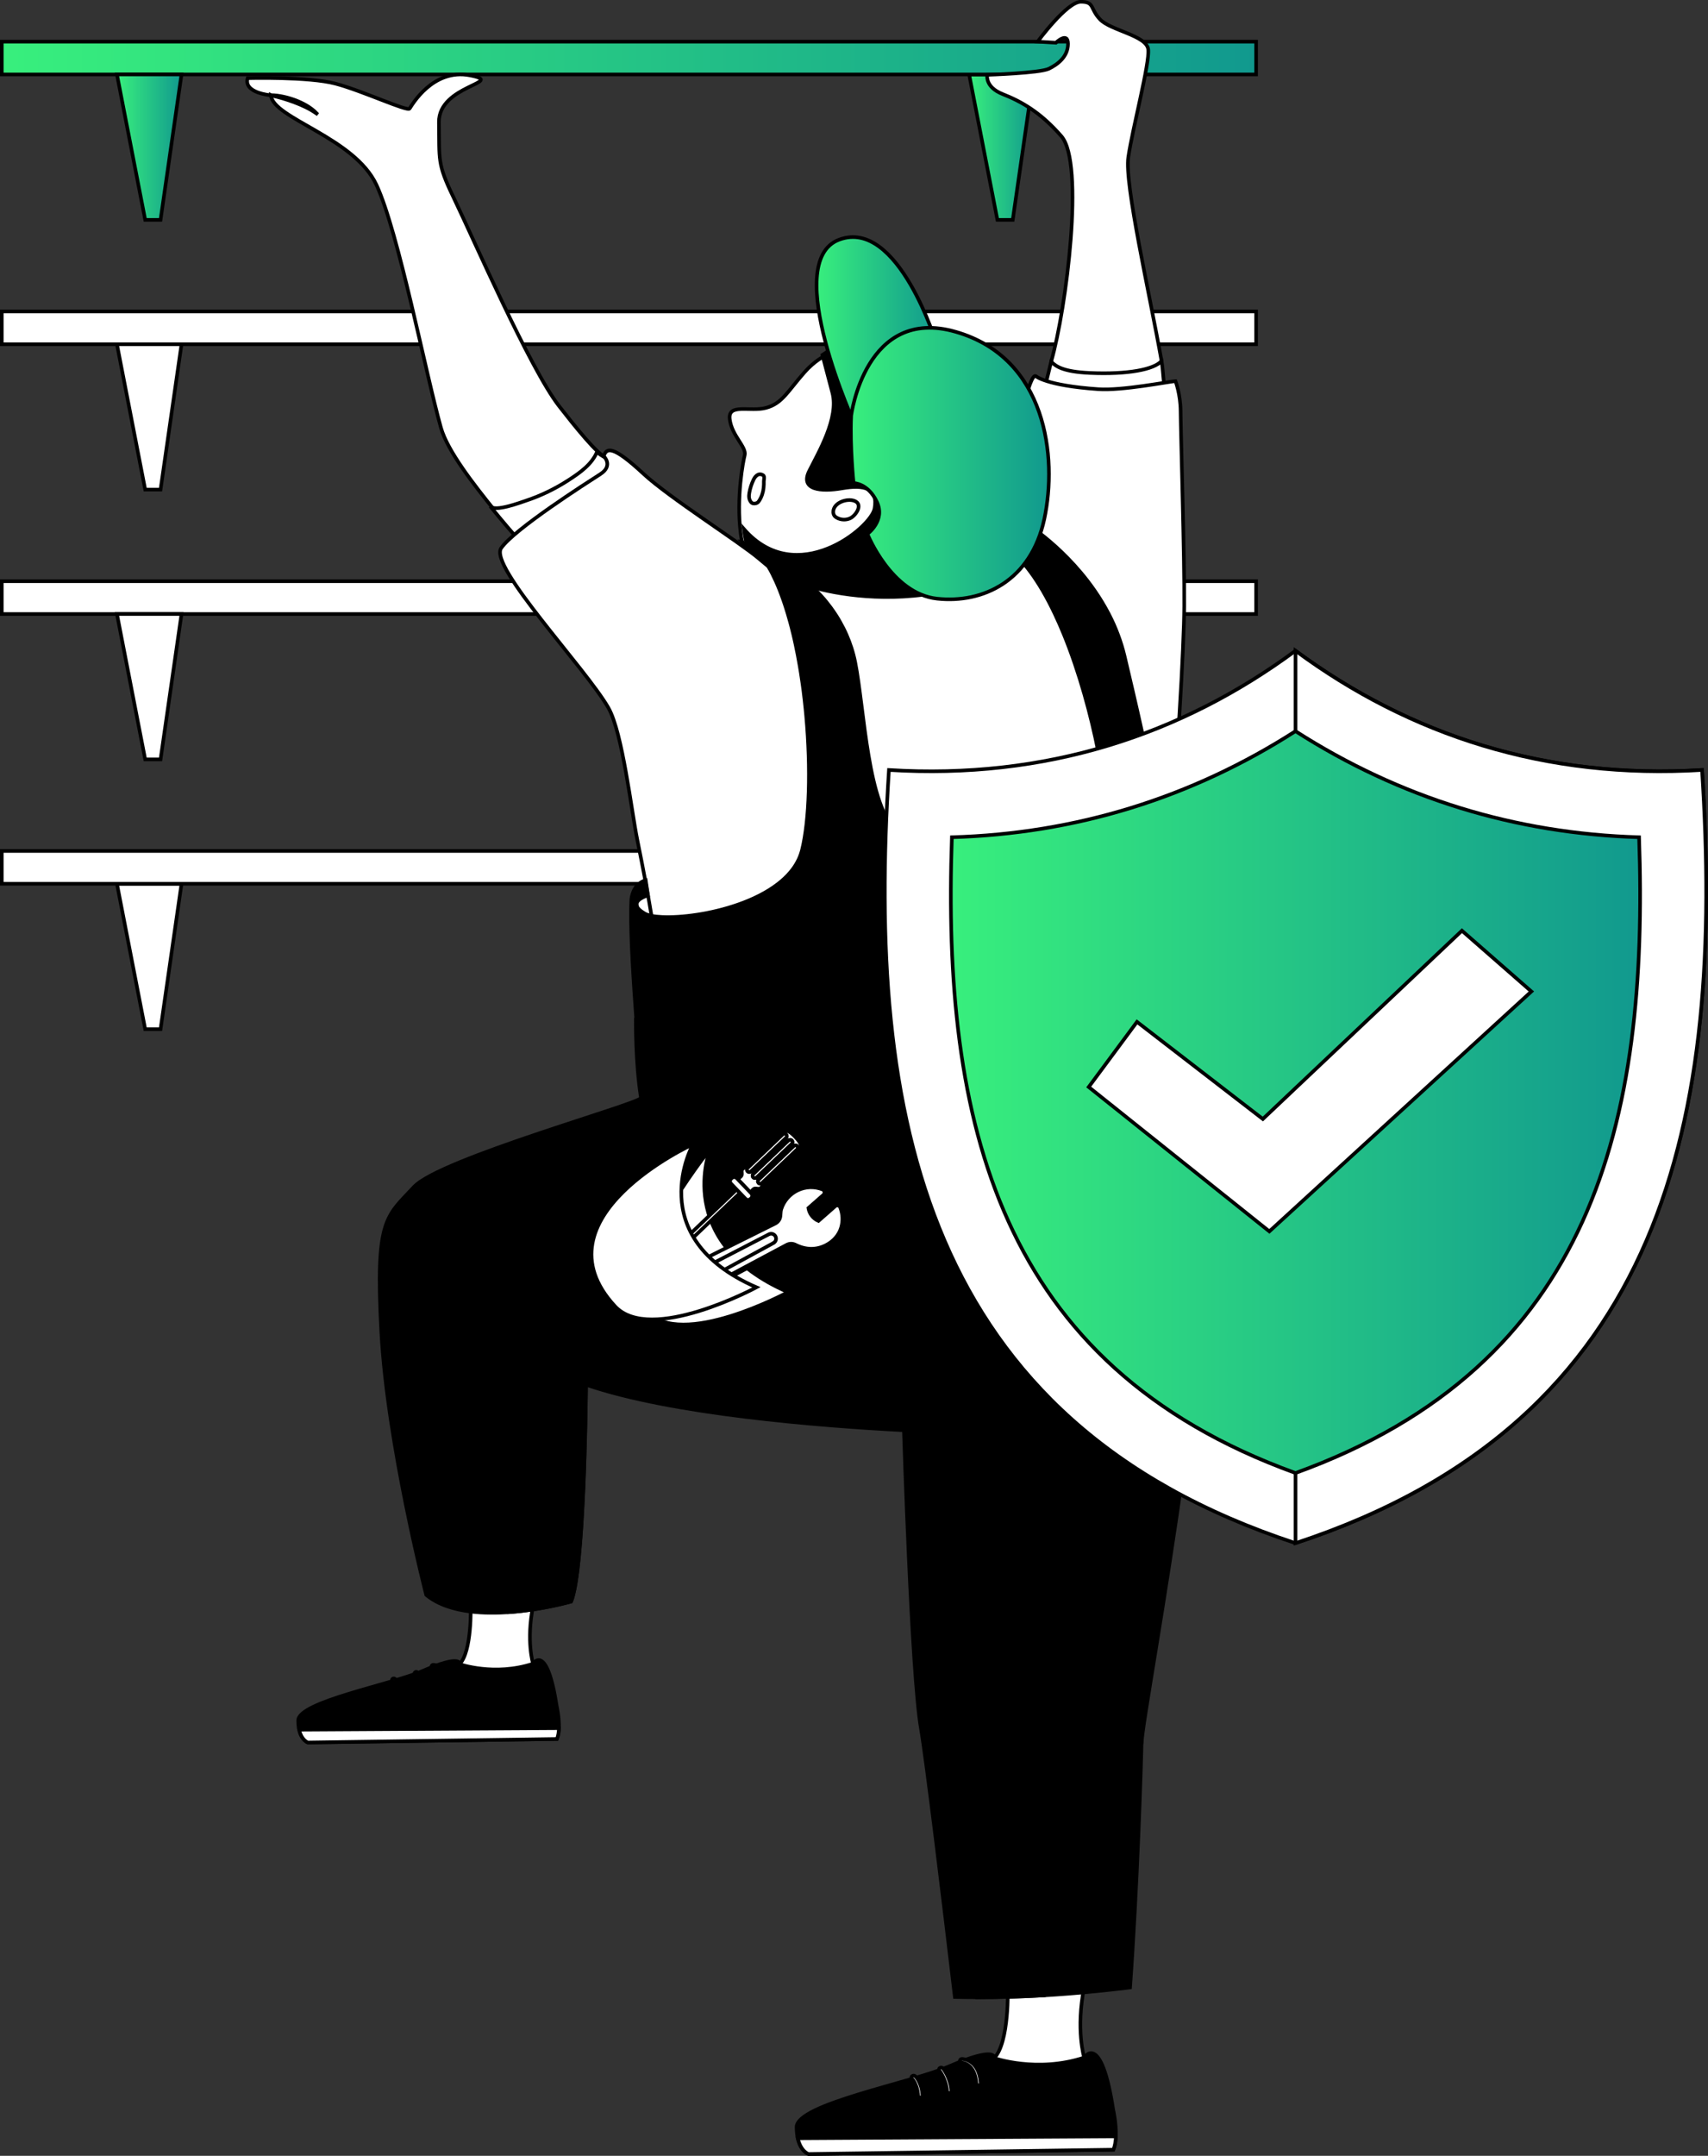 <?xml version="1.0" encoding="UTF-8"?>
<svg xmlns="http://www.w3.org/2000/svg" xmlns:xlink="http://www.w3.org/1999/xlink" id="Layer_2" viewBox="0 0 475.12 599.36">
  <rect x="0" y="0" width="475.12" height="599.36" fill="#333333" stroke="none"/>
  <defs>
    <style>.cls-1{fill:url(#New_Gradient_Swatch_2);}.cls-1,.cls-2,.cls-3,.cls-4,.cls-5,.cls-6,.cls-7,.cls-8,.cls-9{stroke:#000;stroke-miterlimit:10;}.cls-3,.cls-4{fill:#fff;}.cls-3,.cls-9{fill-rule:evenodd;}.cls-5{fill:url(#New_Gradient_Swatch_2-4);}.cls-6{fill:url(#New_Gradient_Swatch_2-3);}.cls-7{fill:url(#New_Gradient_Swatch_2-2);}.cls-8{fill:url(#New_Gradient_Swatch_2-5);}.cls-9{fill:url(#New_Gradient_Swatch_2-6);}</style>
    <linearGradient id="New_Gradient_Swatch_2" x1="269.59" y1="40.91" x2="287.56" y2="40.91" gradientUnits="userSpaceOnUse">
      <stop offset="0" stop-color="#38ef7d"></stop>
      <stop offset="1" stop-color="#11998e"></stop>
    </linearGradient>
    <linearGradient id="New_Gradient_Swatch_2-2" x1=".5" y1="16.14" x2="349.41" y2="16.14" xlink:href="#New_Gradient_Swatch_2"></linearGradient>
    <linearGradient id="New_Gradient_Swatch_2-3" x1="32.53" x2="50.49" xlink:href="#New_Gradient_Swatch_2"></linearGradient>
    <linearGradient id="New_Gradient_Swatch_2-4" x1="227.16" y1="92.26" x2="260.66" y2="92.26" xlink:href="#New_Gradient_Swatch_2"></linearGradient>
    <linearGradient id="New_Gradient_Swatch_2-5" x1="236.68" y1="128.88" x2="291.78" y2="128.88" xlink:href="#New_Gradient_Swatch_2"></linearGradient>
    <linearGradient id="New_Gradient_Swatch_2-6" x1="264.5" y1="306.41" x2="456.24" y2="306.41" xlink:href="#New_Gradient_Swatch_2"></linearGradient>
  </defs>
  <g id="Layer_1-2">
    <g>
      <g>
        <path class="cls-4" d="M280.35,552.43s.46,15.53-3.81,19.77c-4.26,4.24,11.79,13.43,17.39,10.95,5.6-2.48,7.66-11.1,7.66-11.1,0,0-2.38-7.69,0-19.62"></path>
        <g>
          <path class="cls-2" d="M310.4,593.97c-.05,1.34-.25,2.64-.68,3.69l-84.82,1.2s-2.15-.69-2.99-4.38c-.19-.86-.31-1.87-.32-3.08-.04-6.41,31.8-12.29,42.32-16.87,13.59-5.92,12.64-2.34,12.64-2.34,0,0,11.88,4.18,25.05-.15,0,0,4.67-7.51,8.06,14.5,0,0,.89,3.85,.75,7.42Z"></path>
          <path class="cls-4" d="M310.4,593.97c-.05,1.34-.25,2.64-.68,3.69l-84.82,1.2s-2.15-.69-2.99-4.38l88.49-.52Z"></path>
          <path class="cls-4" d="M264.05,581.9c-.31,0-.58-.21-.59-.48-.23-3.4-2.13-5.76-2.15-5.78-.19-.23-.13-.55,.14-.72s.64-.11,.83,.12c.09,.11,2.12,2.63,2.36,6.32,.02,.28-.23,.53-.56,.54-.01,0-.02,0-.03,0Z"></path>
          <path class="cls-4" d="M256.02,583.15c-.31,0-.58-.21-.59-.48-.22-3.32-1.71-4.73-1.72-4.74-.22-.21-.22-.53,.02-.73,.24-.2,.61-.19,.83,.01,.07,.07,1.8,1.66,2.05,5.39,.02,.28-.23,.53-.56,.54-.01,0-.02,0-.03,0Z"></path>
          <path class="cls-4" d="M272.19,579.73c-.31,0-.58-.21-.59-.49-.33-5.61-3.98-5.79-4.02-5.79-.33-.01-.58-.25-.57-.53,.01-.28,.29-.5,.61-.5,.19,0,4.77,.22,5.16,6.77,.02,.28-.23,.53-.56,.54,0,0-.02,0-.03,0Z"></path>
        </g>
        <g>
          <g>
            <polygon class="cls-1" points="269.59 20.7 277.45 61.12 281.72 61.12 287.56 20.7 269.59 20.7"></polygon>
            <polygon class="cls-4" points="32.53 245.71 40.39 286.13 44.66 286.13 50.49 245.71 32.53 245.71"></polygon>
            <g>
              <rect class="cls-7" x=".5" y="11.58" width="348.91" height="9.12"></rect>
              <rect class="cls-4" x=".5" y="86.59" width="348.91" height="9.12"></rect>
              <rect class="cls-4" x=".5" y="161.59" width="348.91" height="9.12"></rect>
              <rect class="cls-4" x=".5" y="236.59" width="348.91" height="9.12"></rect>
            </g>
            <polygon class="cls-6" points="32.53 20.7 40.39 61.12 44.66 61.12 50.49 20.7 32.53 20.7"></polygon>
            <polygon class="cls-4" points="32.53 95.71 40.39 136.12 44.66 136.12 50.49 95.71 32.53 95.71"></polygon>
            <polygon class="cls-4" points="32.53 170.71 40.39 211.13 44.66 211.13 50.49 170.71 32.53 170.71"></polygon>
          </g>
          <g>
            <path class="cls-4" d="M181.24,246.96s-4.83-.51-4.32,3.14c.51,3.65,.25,8.9,4.32,6.56,4.07-2.33,6.55-3.5,4.07-5.83-2.48-2.33-4.07-3.86-4.07-3.86Z"></path>
            <path class="cls-4" d="M130.94,446.53s.37,12.68-3.11,16.14c-3.48,3.46,9.63,10.97,14.2,8.94,4.58-2.03,6.25-9.06,6.25-9.06,0,0-1.95-6.28,0-16.02,1.95-9.75-17.35,0-17.35,0Z"></path>
            <g>
              <path class="cls-2" d="M155.48,480.46c-.04,1.1-.2,2.16-.56,3.01l-69.27,.98s-1.76-.56-2.44-3.57c-.16-.7-.26-1.53-.26-2.52-.03-5.24,25.97-10.03,34.56-13.78,11.1-4.84,10.32-1.91,10.32-1.91,0,0,9.7,3.42,20.46-.12,0,0,3.81-6.13,6.58,11.84,0,0,.72,3.14,.61,6.06Z"></path>
              <path class="cls-4" d="M155.48,480.46c-.04,1.1-.2,2.16-.56,3.01l-69.27,.98s-1.76-.56-2.44-3.57l72.27-.42Z"></path>
              <path class="cls-4" d="M117.63,470.6c-.26,0-.47-.17-.49-.4-.18-2.78-1.74-4.7-1.75-4.72-.15-.19-.1-.45,.11-.59s.52-.09,.68,.1c.07,.09,1.73,2.14,1.93,5.16,.02,.23-.19,.43-.46,.44,0,0-.02,0-.03,0Z"></path>
              <path class="cls-4" d="M111.07,471.62c-.26,0-.47-.17-.49-.4-.18-2.71-1.39-3.86-1.41-3.87-.18-.17-.18-.43,.02-.59,.19-.16,.5-.16,.68,0,.06,.05,1.47,1.35,1.68,4.4,.02,.23-.19,.43-.46,.44,0,0-.02,0-.03,0Z"></path>
              <path class="cls-4" d="M124.28,468.83c-.26,0-.47-.17-.49-.4-.27-4.58-3.25-4.73-3.28-4.73-.27,0-.48-.2-.47-.44,.01-.23,.24-.41,.5-.41,.16,0,3.9,.18,4.21,5.53,.01,.23-.19,.43-.46,.44,0,0-.02,0-.02,0Z"></path>
            </g>
            <path class="cls-4" d="M270.5,159.36c-1.84,22.61-42.29,15.53-55.77,6.15-5.43-3.78-7.82-10.46-8.69-17.23-1.29-10.04,.74-20.3,1.11-21.68,.61-2.3-3.54-5.38-4.15-9.99-.62-4.61,5.69-2,10.15-3.23,4.46-1.23,6-4.61,10.61-9.84,1.4-1.59,2.82-2.78,4.12-3.67,2.96-2.03,5.26-2.48,5.26-2.48,0,0,39.22,39.37,37.37,61.98Z"></path>
            <path class="cls-2" d="M271.4,158.17c-1.84,22.61-42.29,15.53-55.77,6.15-5.43-3.78-7.82-10.46-8.69-17.23,14.62,16.76,35.35-.41,36.33-5.66,1.08-5.82-3.01-6.71-8.99-5.67-5.98,1.05-11.8,.43-9.18-4.82,2.62-5.24,8.27-14.72,6.46-21.68-1.09-4.17-2.13-8.11-2.79-10.59,2.96-2.03,5.26-2.48,5.26-2.48,0,0,39.22,39.37,37.37,61.98Z"></path>
            <path class="cls-2" d="M206.39,150.55s7.04,6.52,14.68,8.78c7.63,2.27,15.03-1.82,15.03-1.82,0,0,7.13,2.91,6.27,8.03s-11.23,8.6-23.39,1.79c-12.16-6.82-11.6-12.73-11.6-12.73l-.98-4.05Z"></path>
            <path class="cls-2" d="M241.28,148.45s-6.24,3.08-7.12,5.07,.97,15.22,13.73,15.07c12.76-.15,15.84-6.15,15.53-8.15s-22.15-12-22.15-12Z"></path>
            <path class="cls-4" d="M313.92,238.48c-3.27,5.18-64.58,9.02-70.01,1.15-5.44-7.87-17.95-76.42-17.95-76.42,0,0,4.05,1.31,10.55,2.13,10.9,1.38,28.69,1.39,45.78-8.47,.58-.33,1.17-.68,1.75-1.04,0,0,2.74,.12,6.35,2.6,1.93,1.32,4.12,3.32,6.26,6.33,1.59,2.23,3.73,7.9,5.98,15.16,6.43,20.81,13.72,54.71,11.3,58.55Z"></path>
            <path class="cls-4" d="M182.97,152.07c.31,15.61-22.74,9.03-22.74,9.03,0,0-16.12-11.14-22.66-19.23-5.65-7-13.08-16.46-14.91-22.95-4.27-15.14-11.79-54.29-17.94-67.52-6.15-13.22-28.76-18.45-29.37-24.91,0,0-7.69-.61-6.46-4.77,0,0,16.91-.46,24.45,1.54,7.53,2,19.99,7.84,20.61,6.92,.62-.92,6.46-11.22,16.77-9.23,10.3,2-8.77,2.61-8.62,13.07,.16,10.46-.52,11.38,3.97,20.68,5.65,11.73,21.32,47.77,29.47,58.23,3.96,5.08,11.13,14.13,13.09,14.13,2.54,0,5.43,11.96,5.43,11.96,0,0,8.62-2.56,8.93,13.05Z"></path>
            <path class="cls-4" d="M296.18,120.08c-6.61-3.6-8.63-7.82-8.63-7.82,0,0,.23-1.19,.57-2.89,.63-3.11,3.65,.11,4.35-2.31l-.07-6.5c4.25-14.73,9.35-55.21,2.85-62.69-5.85-6.73-11.23-9.69-16.3-11.69-5.08-2-4.31-5.38-4.31-5.38,0,0,14.61-.46,17.13-1.69,2.52-1.23,5.32-3.38,5.32-6.92s-3.38-.31-3.38-.31l-5.07-.31s8.15-11.08,12.02-11.08,2.44,1.85,5.36,4.92c2.92,3.08,12.92,4.46,13.38,8.31,.46,3.84-4.31,21.68-5.54,29.99-1.1,7.43,5.89,37.72,9.25,56.64,.4,2.23-4.71,10.82-4.52,12.75,1.84,18.3-15.81,10.59-22.42,6.98Z"></path>
            <path class="cls-4" d="M179.52,143.5c3.36,15.25-30.49,11.86-30.49,11.86,0,0-6.11-6.5-12.65-14.6,1.33,1.64,8.49-1.09,9.98-1.58,4.16-1.38,8.1-3.31,11.78-5.69,3.16-2.05,6.61-4.42,8.02-8.07-.36,.93,6.48,3.94,7.3,4.18,0,0,5.4,10.9,6.05,13.89Z"></path>
            <path class="cls-4" d="M296.18,120.08c-3.58-1.95-6.31-6.74-8.05-10.71,.63-3.11,2.14-.48,2.83-2.9l1.45-5.91c1.32,1.33,3.4,2.81,10.78,3.13,10.56,.46,17.85-.95,19.93-3.34,.4,2.23,1,10.82,1.2,12.75,1.84,18.3-21.52,10.59-28.13,6.98Z"></path>
            <path class="cls-4" d="M321.36,268.4c-2.46,7.99-1.96-26.91-2.88-34.6-.93-7.69-8.15-38.6-11.23-45.21-.71-1.52-2.42-4.68-4.64-8.66-3.46-6.2-8.15-14.39-12.23-21.5-4.68-8.16-8.55-14.88-8.81-15.52-.08-.19-.12-.68-.12-1.39-.06-4.85,1.35-19.99,1.35-19.99,0,0,3.48-17.89,5.32-16.97,0,0,2.77,2.63,17.4,3.64,6.64,.46,19.5-2.1,21.47-2.24,0,0,1.39,3.62,1.42,8.32,.05,6.77,1.11,40.32,1.01,54.31-.07,10.66-1.9,45.6-4.67,69.93-.83,7.3-2.79,27.9-3.4,29.88Z"></path>
            <path class="cls-4" d="M227.75,241.79c-1.07,15.22-44.6,26.6-44.6,26.6,0,0-.53-6.91-3.63-23.48-.63-3.35-1.36-7.11-2.21-11.28-1.67-8.15-4.13-29.93-8.06-36.82-6.27-10.99-33.39-39.4-29.83-44.44,3.79-5.37,23.52-17.94,27.57-20.55,3.74-2.41,.94-5.01,.94-5.01,.79-2.29,2.36-3.17,11.11,4.96,6.99,6.49,26.54,18.88,31.92,23.42,1.72,1.45,2.79,2.31,2.79,2.31,0,0,14.76,22.45,17.84,37.37,3.07,14.92-2.77,31.68-3.85,46.91Z"></path>
            <path class="cls-5" d="M238.05,118.61s-21.07-45.83-4.61-51.98,27.22,29.37,27.22,29.37l-22.61,22.61Z"></path>
            <path class="cls-2" d="M317.55,484.46c-.1,5.87-1.2,40.79-3.2,68.09-.49,.06-.98,.12-1.46,.18-5.16,.62-10.35,1.14-15.54,1.55-2.31,.18-4.63,.34-6.94,.48-6.2,.36-12.4,.55-18.58,.54-.42-27.37-.33-60.58-1.65-68.15-2.61-14.92-.44-88.79-.44-88.79,0,0-7.26-.14-18.29-.72-23.65-1.24-64.63-4.48-88.43-12.66,0,.14,0,.3,0,.47,0,.09,0,.19,0,.31,0,.3,0,.63-.01,1,0,.34,0,.72-.02,1.15v.06c-.13,10.58-.78,46.24-3.72,56.15-.13,.44-.26,.82-.4,1.15,0,0-4.53,1.31-10.74,2.24-1.97,.29-4.12,.55-6.34,.71-3.53,.25-7.26,.27-10.82-.16-4.71-.57-9.13-1.95-12.4-4.63,0,0-10.81-41.85-12.5-73.2-1.69-31.35,1.27-31.87,9.1-40.26,7.24-7.76,62.07-22.87,63.15-24.71,.34-.58-.47-10.15-1.3-21.5-.79-10.75-1.6-23.1-1.48-30.95,0-.46,.02-.91,.03-1.34,.01-.45,.03-.87,.05-1.28,0,0,.11-2.79,2.12-4.47,.47-.4,1.05-.74,1.76-.96,.04-.02,.08-.03,.12-.04l.04,.25,.11,.75,.19,1.26,.3,1.95s-3.11,.86-3.18,2.46c0,.03,0,.05,0,.08,0,.1,.02,.2,.04,.31,0,0,0,0,0,.01,.15,.57,.68,1.22,1.82,1.94h0c.12,.08,.24,.15,.37,.23,.46,.27,1.11,.48,1.92,.65,.83,.17,1.84,.28,2.98,.33,5.32,.24,13.56-.8,21.13-3.46,4.09-1.43,7.97-3.33,11.1-5.75,1.33-1.03,2.52-2.15,3.53-3.37,.24-.29,.47-.59,.69-.89,.13-.18,.25-.35,.37-.53,.04-.06,.08-.11,.11-.17,.03-.05,.06-.09,.08-.13,.06-.09,.11-.18,.17-.27,.28-.46,.53-.92,.76-1.4,.09-.18,.17-.37,.25-.56,.05-.11,.09-.21,.13-.32,.08-.19,.15-.39,.22-.59,.1-.29,.2-.59,.28-.9,.03-.11,.06-.22,.09-.34,2.02-8.15,2.47-22.48,1.14-37.24-.06-.66-.12-1.33-.19-1.99-.17-1.66-.36-3.33-.57-4.99-.08-.62-.16-1.24-.25-1.85-.15-1.08-.32-2.17-.49-3.24-.1-.61-.2-1.22-.3-1.82-.35-2.02-.73-4.02-1.15-5.97-.12-.56-.24-1.12-.37-1.67-.08-.34-.16-.68-.24-1.02-.16-.66-.32-1.32-.49-1.97-.11-.44-.23-.88-.35-1.32-.22-.83-.46-1.65-.7-2.46-.15-.49-.3-.98-.45-1.46-.13-.43-.27-.85-.41-1.27-.05-.14-.09-.28-.14-.41-.03-.08-.05-.15-.08-.23-.04-.13-.09-.26-.13-.39-.03-.08-.06-.17-.09-.25h0c-.63-1.8-1.31-3.51-2.03-5.11h0s0-.02-.01-.03c-.65-1.44-1.34-2.79-2.06-4.03,0,0,0,0,0-.01t0,0c.21,.1,4.88,2.41,8.44,4.07,1.69,.79,3.13,1.43,3.75,1.62,0,0,0,0,0,0,.12,.1,1.81,1.53,3.92,4.12,.78,.96,1.62,2.09,2.46,3.37,.09,.14,.18,.27,.27,.41,.36,.56,.72,1.15,1.06,1.77,.63,1.1,1.24,2.29,1.8,3.57,1.01,2.29,1.87,4.85,2.43,7.66,2.62,13.23,3.39,40.29,11.84,47.21,.61,.5,1.43,.96,2.42,1.39h0c5.05,2.16,14.61,3.34,24.39,3.51,14.89,.26,30.31-1.81,31.17-6.28,1.11-5.78-3.07-32.28-11.74-53.5-.8-1.97-1.65-3.89-2.53-5.75-.55-1.15-1.11-2.28-1.68-3.37-1.07-2.03-2.18-3.96-3.35-5.75-1.12-1.72-2.28-3.31-3.5-4.75-.29-.35-.58-.68-.87-1.01,0,0,.02-.47,.1-1.23,.13-1.28,.41-3.38,1.01-5.32,.34-1.1,.78-2.16,1.36-2.99,0,0,1.11,.71,2.88,2.08,3.14,2.43,8.36,6.92,13.2,13.22,1.36,1.77,2.69,3.69,3.94,5.75,.66,1.08,1.29,2.21,1.9,3.37,.95,1.83,1.81,3.74,2.56,5.75,.72,1.91,1.34,3.9,1.83,5.97,2.7,11.43,7.21,30.37,11.43,53.14,.06,.34,.13,.68,.19,1.03,.12,.64,.23,1.28,.35,1.92h0c.23,1.27,.46,2.54,.68,3.83,.2,1.12,.39,2.24,.59,3.37,.33,1.9,.65,3.81,.96,5.75,2.85,17.41,5.3,36.35,6.58,55.48,.04,.64,.09,1.27,.13,1.91,.04,.7-.05,1.43,.13,2.11,9.35,35.51-16.12,164.73-16.27,173.5Z"></path>
            <path class="cls-2" d="M294.09,403.08c-14.91,30.4-5.55,70.83-2.12,103.19,.18,1.7-.83,28.23-1.57,48.48-6.2,.36-12.4,.55-18.58,.54-2.07,0-4.14-.03-6.2-.08-3.17-26.84-7.92-66-9.45-74.75-2.61-14.92-4.73-82.83-4.73-82.83,0,0,30.82,.36,39.72-9.95,2.51-2.9,5.88-3.67,7.24,.49,1.59,4.86-2.28,10.78-4.31,14.92Z"></path>
            <path class="cls-2" d="M163.01,384.97c-.06,7.08-.62,51.81-4.16,60.28,0,0-7.87,2.28-17.08,2.95,4.72-15.87,12.78-38.94,7.09-55.06-4.55-12.89-13.34-27.57-7.83-21.52,5.52,6.05,20.06,12.22,20.06,12.22,.27,.2,1.65,.8,1.91,1.14Z"></path>
            <path class="cls-4" d="M231.79,142.29c0,.39,.09,.79,.32,1.1,.18,.24,.43,.42,.69,.56,1.11,.62,2.5,.68,3.66,.16,1.57-.71,3.72-3.84,1.29-4.83-2.07-.85-5.92,.45-5.96,3.01Z"></path>
            <g>
              <path class="cls-4" d="M197.54,319.47s-10.48,25.81,21.65,39.77c0,0-29.7,16.07-39.34,5.27-9.64-10.8,17.69-45.04,17.69-45.04Z"></path>
              <g>
                <path class="cls-4" d="M185.02,357.6c.37-1.16,1.17-2.11,2.26-2.67l28.35-14.11c.85-.42,1.4-1.27,1.45-2.21,.04-.85,.11-1.43,.23-1.8,.73-2.28,2.38-4.17,4.54-5.21,2.19-1.05,4.65-1.14,6.92-.26,.28,.11,.49,.35,.54,.65,.06,.3-.04,.65-.28,.86l-4.18,3.67c.27,1.61,1.32,2.94,2.8,3.58l4.67-4.1c.21-.19,.51-.26,.78-.19,.28,.07,.5,.27,.6,.53,.71,1.84,.8,3.78,.26,5.61-.62,2.06-2.1,3.79-4.2,4.87-2.69,1.39-5.63,1.35-8.5-.1-.77-.39-1.68-.39-2.42,.01l-28.08,14.95c-1.08,.55-2.35,.66-3.5,.29-1.83-.59-2.85-2.55-2.26-4.39Z"></path>
                <path class="cls-4" d="M185.04,356.95c.37-1.16,1.17-2.11,2.26-2.67l28.35-14.11c.85-.42,1.4-1.27,1.45-2.21,.04-.85,.11-1.43,.23-1.8,.73-2.28,2.38-4.17,4.54-5.21,2.19-1.05,4.65-1.14,6.92-.26,.28,.11,.49,.35,.54,.65,.06,.3-.04,.65-.28,.86l-4.18,3.67c.27,1.61,1.32,2.94,2.8,3.58l4.67-4.1c.21-.19,.51-.26,.78-.19,.28,.07,.5,.27,.6,.53,.71,1.84,.8,3.78,.26,5.61-.62,2.06-2.1,3.79-4.2,4.87-2.69,1.39-5.63,1.35-8.5-.1-.77-.39-1.68-.39-2.42,.01l-28.08,14.95c-1.08,.55-2.35,.66-3.5,.29-1.83-.59-2.85-2.55-2.26-4.39Z"></path>
                <path class="cls-4" d="M215.16,345.58l-18.47,10.06c-.68,.37-1.54,.1-1.88-.6l-.19-.4c-.33-.67-.06-1.47,.6-1.82l18.66-9.66c.68-.35,1.51-.08,1.85,.6h0c.33,.66,.08,1.46-.57,1.81Z"></path>
              </g>
              <g>
                <path class="cls-4" d="M221.2,316.08c-1.73-1.81-2.84-2.31-4.29-.93-1.45,1.38-9.77,9.33-10.37,9.9-.47,.45,.09,1.5-.34,1.92-.32,.3-.27,.26-.4,.38-.22,.21-.56,.19-.91,.17,.02,.01,.03,.03,.05,.04l4.05,4.24s.03,.03,.04,.05c-.01-.35-.02-.69,.21-.9,.13-.12,.09-.08,.4-.38,.43-.41,1.45,.2,1.93-.25,.6-.57,8.92-8.52,10.37-9.9,1.45-1.38,1-2.52-.73-4.33Zm-12.33,9.62c-.25,.24-.65,.23-.89-.02l-.04-.04c-.24-.25-.23-.65,.02-.89l9.81-9.37c.25-.24,.65-.23,.89,.02l.04,.04c.24,.25,.23,.65-.02,.89l-9.81,9.37Zm.69,1.64l-.04-.04c-.24-.25-.23-.65,.02-.89l9.82-9.37c.25-.24,.65-.23,.89,.02l.04,.04c.24,.25,.23,.65-.02,.89l-9.82,9.37c-.25,.24-.65,.23-.89-.02Zm12.19-7.8l-9.82,9.37c-.25,.24-.65,.23-.89-.02l-.04-.04c-.24-.25-.23-.65,.02-.89l9.82-9.37c.25-.24,.65-.23,.89,.02l.04,.04c.24,.25,.23,.65-.02,.89Z"></path>
                <path class="cls-4" d="M209.6,323.09h13.57c.35,0,.63,.28,.63,.63v.05c0,.35-.28,.63-.63,.63h-13.57c-.35,0-.63-.28-.63-.63v-.05c0-.35,.28-.63,.63-.63Z" transform="translate(-163.72 239.14) rotate(-43.69)"></path>
                <rect class="cls-4" x="207.49" y="321.54" width="14.83" height="1.31" rx=".63" ry=".63" transform="translate(-163.03 237.56) rotate(-43.67)"></rect>
                <rect class="cls-4" x="205.9" y="319.88" width="14.83" height="1.31" rx=".63" ry=".63" transform="translate(-162.35 236.16) rotate(-43.7)"></rect>
                <polygon class="cls-4" points="185.08 349.67 183.44 349.77 180.94 353.42 181.49 354 182.04 354.57 185.8 352.24 185.98 350.62 205.83 331.66 204.93 330.71 185.08 349.67"></polygon>
                <path class="cls-4" d="M204.93,327.56s-.03-.03-.04-.04c-.36-.34-.93-.34-1.3,.01l-.21,.2c-.38,.36-.39,.96-.03,1.34l1.57,1.64,.91,.95,1.57,1.64c.36,.38,.96,.39,1.34,.03l.21-.2c.36-.35,.39-.91,.07-1.29-.01-.02-.03-.03-.04-.05l-4.05-4.24Z"></path>
              </g>
              <path class="cls-4" d="M192.77,318.13s-14.48,25.81,17.65,39.77c0,0-29.5,15.88-39.34,5.27-22.9-24.69,21.69-45.04,21.69-45.04Z"></path>
            </g>
            <path class="cls-4" d="M75.35,26.46c1.17,0,2.33,.17,3.46,.41,.29,.05,.57,.12,.85,.2,.28,.07,.56,.15,.84,.23,.56,.16,1.11,.36,1.66,.55,.54,.22,1.08,.43,1.61,.69,.26,.12,.53,.25,.78,.39,.26,.13,.52,.27,.77,.43,1,.6,1.96,1.3,2.76,2.15l-.04,.05c-.94-.65-1.93-1.23-2.96-1.74-1.03-.5-2.08-.95-3.16-1.35-1.07-.4-2.16-.77-3.26-1.1-1.1-.32-2.21-.61-3.33-.85v-.07Z"></path>
            <path class="cls-4" d="M208.44,137.01c-.14,.86-.19,1.75,.45,2.56,.12,.16,.29,.32,.6,.39,.36,.08,.81,0,1.09-.14s.42-.34,.55-.53c.78-1.17,1.14-2.4,1.28-3.63,.07-.62,.09-1.24,.07-1.86,0-.37,.29-1.37-.19-1.67-1.52-.95-2.47,.8-2.66,1.2-.58,1.21-.98,2.45-1.19,3.69Z"></path>
            <path class="cls-2" d="M178.31,305.24s14.94-2.5,22.81-3.5-23.08-7.85-24.24-18.74c0,0-.19,12.2,1.43,22.24Z"></path>
            <path class="cls-8" d="M236.76,115.63s3.91-30.65,29.13-23.37c25.22,7.28,28.3,34.81,24.61,52.03-3.69,17.22-17.07,23.53-29.83,22.15-12.76-1.38-19.38-17.99-19.38-17.99,0,0,5.1-3.69,2.63-8.92-2.47-5.23-6.47-5.23-6.47-5.23,0,0-1.06-9.95-.68-18.66Z"></path>
          </g>
        </g>
      </g>
      <g>
        <path class="cls-3" d="M360.37,429.02c-103.38-33.95-119.26-118.75-113.09-214.95,43.5,2.7,81.3-9.68,113.09-33.15,31.79,23.47,69.59,35.85,113.09,33.15,6.17,96.2-9.71,181-113.09,214.95Z"></path>
        <path class="cls-3" d="M360.37,180.92c31.79,23.47,69.59,35.85,113.09,33.15,6.17,96.2-9.71,181-113.09,214.95V180.92Z"></path>
        <path class="cls-9" d="M360.37,409.53c82.71-29.91,98.33-97.66,95.58-176.76-34.36-1.01-66.55-10.89-95.58-29.49-29.03,18.6-61.23,28.49-95.58,29.49-2.75,79.11,12.87,146.86,95.58,176.76Z"></path>
        <polygon class="cls-3" points="316.28 284.1 302.85 302.21 353.1 342.35 425.99 275.65 406.67 258.75 351.29 311.11 316.28 284.1"></polygon>
      </g>
    </g>
  </g>
</svg>
